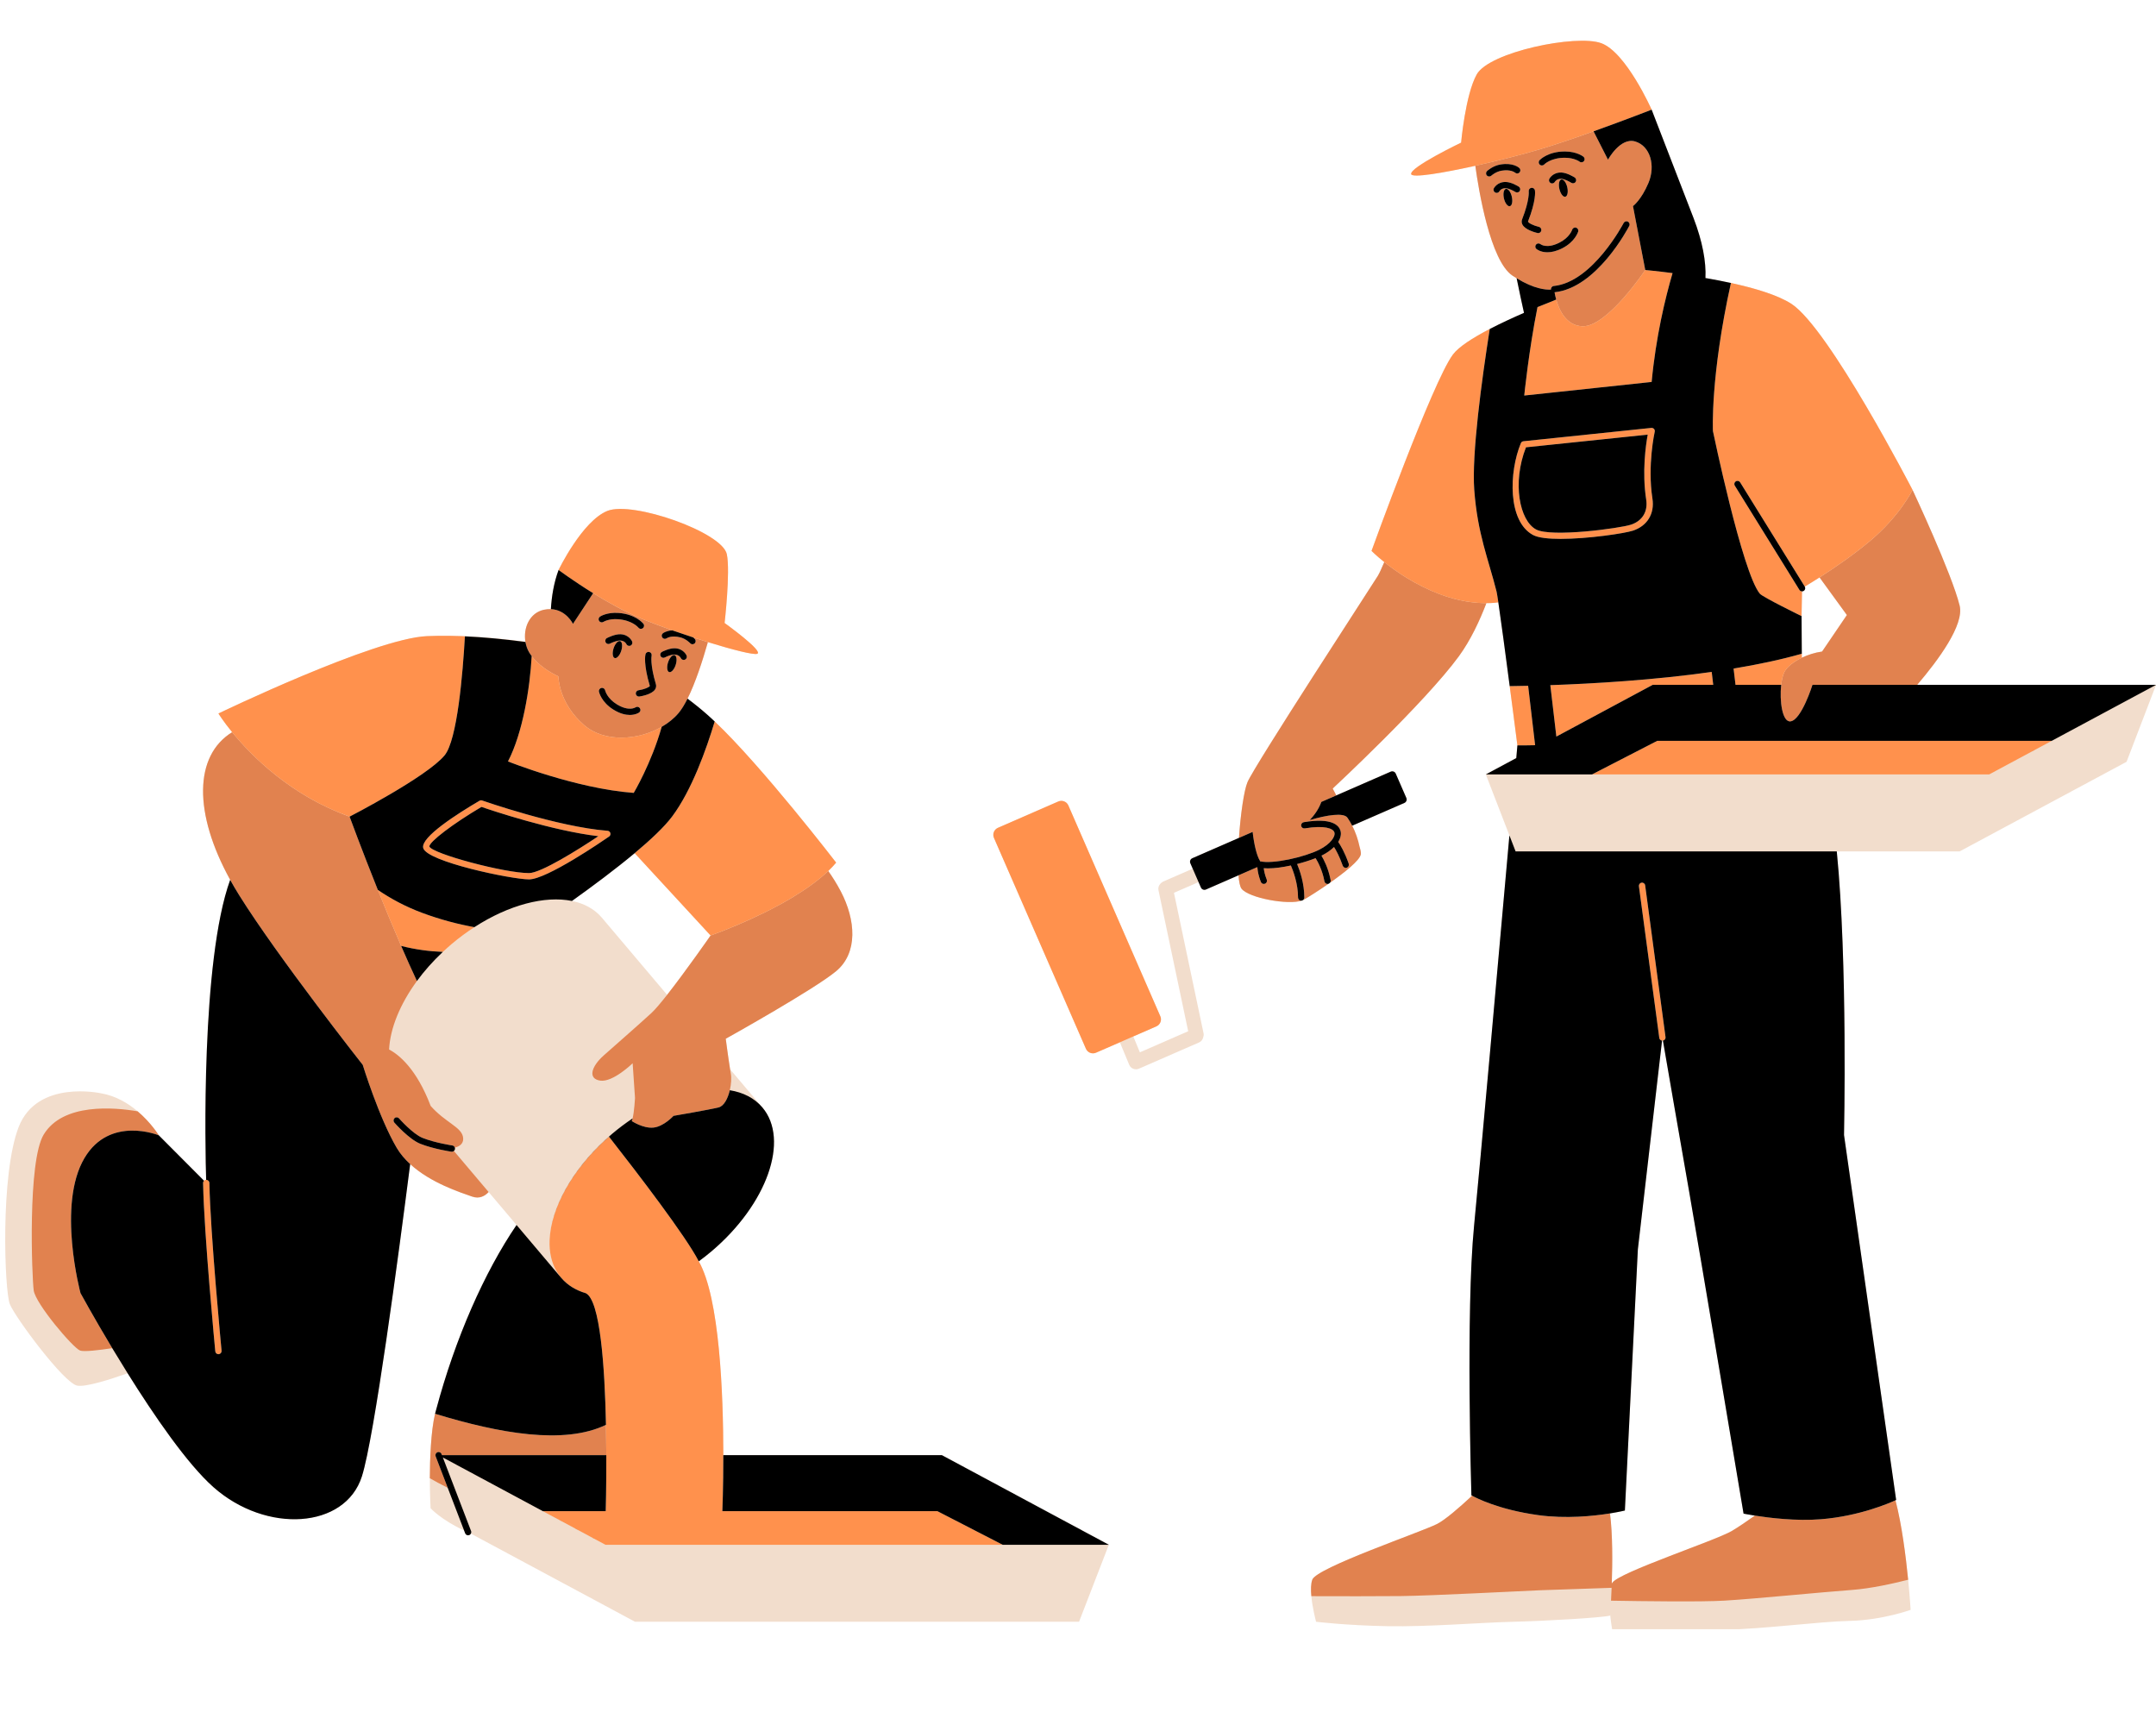 <?xml version="1.0" encoding="UTF-8"?>
<svg xmlns="http://www.w3.org/2000/svg" xmlns:xlink="http://www.w3.org/1999/xlink" width="500" zoomAndPan="magnify" viewBox="0 0 375 300" height="400" preserveAspectRatio="xMidYMid meet" version="1.0">
  <defs>
    <clipPath id="53d2860c46">
      <path d="M 0 7 L 375 7 L 375 283.344 L 0 283.344 Z M 0 7 " clip-rule="nonzero"></path>
    </clipPath>
  </defs>
  <g clip-path="url(#53d2860c46)">
    <path fill="#f2ddcc" d="M 125.809 253.074 C 125.801 242.332 125.164 225.727 121.539 219.359 C 122.285 218.816 123.023 218.238 123.75 217.625 C 133.414 209.445 137.379 198.242 132.605 192.602 L 126.988 185.961 C 126.66 183.941 126.23 180.652 126.23 180.652 C 126.23 180.652 141.613 172.086 145.434 168.898 C 149.258 165.711 148.848 159.992 146.234 155.008 C 145.52 153.652 144.773 152.477 144.062 151.477 C 144.559 151 145.02 150.516 145.434 150.02 C 145.434 150.02 132.617 133.34 124.309 125.473 C 124.305 125.469 124.305 125.469 124.301 125.465 C 124.09 125.266 123.879 125.07 123.676 124.879 C 123.449 124.672 123.227 124.469 123.012 124.281 C 123.004 124.273 123 124.27 122.992 124.266 C 122.723 124.027 122.457 123.797 122.188 123.57 C 122.121 123.516 122.055 123.461 121.988 123.402 C 121.773 123.223 121.559 123.047 121.344 122.871 C 121.289 122.828 121.238 122.789 121.184 122.746 C 120.945 122.555 120.703 122.363 120.465 122.176 C 120.449 122.164 120.43 122.148 120.414 122.137 C 120.137 121.922 119.859 121.711 119.582 121.504 C 120.941 118.789 122.184 114.984 123.125 111.672 C 127.402 112.996 131.023 113.914 131.688 113.711 C 132.953 113.32 126.031 108.348 126.031 108.348 C 126.031 108.348 127.051 99.496 126.422 96.395 C 125.641 92.551 110.043 87.094 105.656 88.848 C 101.27 90.602 97.156 99.125 97.156 99.125 C 96.32 101.375 95.945 103.75 95.816 105.938 C 95.438 105.922 95.027 105.953 94.59 106.047 C 92.105 106.586 90.98 109.227 91.387 111.625 C 85.199 110.809 79.422 110.41 74.262 110.629 C 65.098 111.02 37.992 124.086 37.992 124.086 C 37.992 124.086 38.789 125.391 40.375 127.336 C 33.738 131.43 33.648 141.438 40.035 153.02 C 34.914 167.152 35.715 200.523 35.855 205.184 C 35.711 205.191 35.582 205.25 35.488 205.344 L 27.621 197.449 C 27.621 197.449 26.309 195.277 23.941 193.273 C 22.301 191.887 20.16 190.582 17.578 190.141 C 17.578 190.141 6.484 187.676 3.25 195.996 C 0.016 204.312 0.785 224.496 1.711 226.805 C 2.633 229.117 11.105 240.516 13.418 240.977 C 14.891 241.273 19.234 239.879 22.199 238.828 C 26.82 246.219 32.566 254.59 37.125 258.633 C 46.289 266.754 60.031 265.922 62.949 256.758 C 65.102 249.992 69.297 218.488 71.344 202.453 C 74.902 205.727 80.031 207.363 82.109 208.098 C 83.402 208.555 84.355 207.992 84.992 207.309 L 89.844 213.043 C 84.25 221.258 79.184 232.734 75.871 245.137 C 75.805 245.371 75.738 245.609 75.676 245.848 C 75.676 245.855 75.672 245.863 75.672 245.871 C 74.949 248.887 74.77 253.848 74.766 257.082 C 74.758 260.02 74.895 262.305 74.895 262.305 C 74.895 262.305 76.73 264.324 80.723 266.168 L 80.91 266.656 C 80.992 266.875 81.199 267.008 81.422 267.008 C 81.488 267.008 81.555 266.996 81.617 266.973 C 81.746 266.926 81.84 266.828 81.898 266.719 L 110.453 282.043 L 187.684 282.043 L 192.863 268.656 L 163.836 253.074 Z M 104.684 159.598 C 103.395 158.078 101.602 157.121 99.484 156.688 C 103.117 154.098 107.066 151.152 110.391 148.375 L 123.594 162.695 C 123.594 162.695 119.277 168.898 116.035 173.016 Z M 340.848 148.07 L 369.879 132.488 L 375.012 119.102 L 333.465 119.102 C 337.203 114.723 341.656 108.645 340.848 105.328 C 339.488 99.754 332.656 85.203 332.656 85.203 C 332.656 85.203 318.105 57.055 311.578 52.836 C 309.207 51.305 305.203 50.113 301.07 49.211 C 301.066 49.211 301.062 49.211 301.059 49.211 C 299.707 48.914 298.34 48.652 297.012 48.422 C 297.008 48.418 297.008 48.418 297.008 48.418 C 296.883 48.398 296.758 48.375 296.633 48.355 C 296.77 45.559 296.125 41.984 294.559 37.91 C 292.219 31.828 287.277 19.074 287.277 19.074 C 287.277 19.074 282.852 9.102 278.516 7.512 C 274.18 5.922 259.02 9.035 256.848 12.949 C 254.879 16.488 254.137 24.805 254.137 24.805 C 254.137 24.805 245.133 29.125 245.449 30.289 C 245.637 30.977 250.852 30.109 256.605 28.832 C 257.191 33.059 259.199 45.355 263.074 47.938 C 263.32 48.102 263.559 48.25 263.793 48.391 C 264.289 50.832 264.742 52.926 265.07 54.41 C 265.051 54.422 265.023 54.43 265.004 54.441 C 264.582 54.625 264.16 54.812 263.738 55 C 263.625 55.051 263.512 55.102 263.398 55.152 C 262.949 55.355 262.504 55.559 262.059 55.766 C 262.039 55.777 262.02 55.785 262 55.797 C 261.578 55.992 261.168 56.191 260.758 56.391 C 260.648 56.445 260.539 56.5 260.43 56.555 C 260 56.766 259.578 56.977 259.168 57.188 C 259.152 57.195 259.133 57.207 259.117 57.215 C 256.145 58.758 253.703 60.32 252.699 61.676 C 249.164 66.438 238.555 95.809 238.555 95.809 C 238.555 95.809 239.352 96.617 240.773 97.754 C 240.309 98.852 239.906 99.734 239.645 100.16 C 238.555 101.93 218.203 133.121 216.977 136.035 C 216.367 137.488 215.77 141.676 215.496 145.719 L 207.379 149.258 C 207.047 149.402 206.891 149.793 207.039 150.129 L 207.453 151.078 L 202.289 153.328 C 202.207 153.363 202.148 153.426 202.078 153.477 C 202.035 153.504 202 153.531 201.961 153.562 C 201.91 153.605 201.867 153.648 201.824 153.699 C 201.555 153.992 201.406 154.391 201.496 154.812 L 206.664 179.348 L 198.262 183.016 L 197.117 180.25 L 201.133 178.5 C 201.809 178.203 202.117 177.418 201.82 176.742 L 185.824 140.078 C 185.531 139.402 184.742 139.094 184.066 139.391 L 173.57 143.969 C 172.895 144.266 172.586 145.051 172.883 145.727 L 188.879 182.391 C 189.172 183.066 189.961 183.375 190.637 183.078 L 194.785 181.27 L 196.398 185.16 C 196.664 185.832 197.43 186.148 198.09 185.863 C 198.117 185.852 198.137 185.824 198.164 185.812 C 198.191 185.801 198.219 185.805 198.246 185.793 L 208.57 181.289 C 208.957 181.121 209.195 180.777 209.281 180.398 C 209.355 180.188 209.391 179.965 209.344 179.73 L 204.191 155.273 L 208.469 153.406 L 208.883 154.355 C 209.031 154.691 209.418 154.844 209.754 154.699 L 215.414 152.227 C 215.504 153.367 215.676 154.211 215.945 154.559 C 217.238 156.195 224.113 157.441 226.441 156.617 C 226.496 156.605 226.543 156.586 226.594 156.559 C 226.656 156.531 226.715 156.504 226.77 156.473 C 227.617 155.988 229.332 154.91 231.105 153.68 C 231.188 153.645 231.262 153.598 231.316 153.531 C 233.902 151.715 236.535 149.609 236.695 148.57 C 236.734 148.305 236.652 147.859 236.484 147.301 C 236.223 146.035 235.781 144.746 235.195 143.598 L 244.27 139.641 C 244.605 139.492 244.758 139.105 244.609 138.77 L 242.766 134.539 C 242.621 134.207 242.23 134.055 241.895 134.199 L 232.426 138.332 C 232.043 137.594 231.801 137.137 231.801 137.137 C 231.801 137.137 247.789 122.273 253.742 114.141 C 255.797 111.332 257.391 107.883 258.535 104.895 C 259.633 104.895 260.355 104.797 260.609 104.754 C 261.043 107.676 261.824 113.504 262.586 119.328 C 262.82 121.098 263.051 122.863 263.27 124.551 C 263.289 124.695 263.305 124.844 263.324 124.988 C 263.348 125.172 263.371 125.352 263.395 125.531 C 263.441 125.871 263.484 126.211 263.527 126.543 C 263.531 126.578 263.535 126.613 263.539 126.648 C 263.582 126.961 263.621 127.27 263.66 127.57 C 263.754 128.285 263.844 128.977 263.926 129.625 C 263.926 129.625 263.855 130.418 263.73 131.84 L 258.434 134.684 L 262.535 145.285 C 260.652 166.473 257.406 202.828 256.387 213.199 C 254.926 228.117 255.926 260.051 255.926 260.051 C 255.926 260.051 255.977 260.078 256.047 260.121 C 253.887 262.137 251.355 264.344 249.91 265.062 C 247.043 266.5 229.039 272.629 228.258 274.715 C 227.992 275.422 227.984 276.492 228.086 277.594 C 228.285 279.75 228.91 282.047 228.91 282.047 C 228.91 282.047 234.148 282.684 241.32 282.816 C 248.496 282.945 257.289 282.191 263.219 282.047 C 268.957 281.906 278.547 281.344 280.043 280.977 C 280.043 280.977 280.047 280.918 280.059 280.812 C 280.211 282.305 280.426 283.488 280.426 283.488 C 280.426 283.488 291.406 283.633 299.32 283.465 C 307.055 283.297 316.176 282.02 321.785 281.891 C 327.395 281.762 332.324 279.973 332.324 279.973 C 332.324 279.973 332.191 277.797 331.891 274.738 C 331.488 270.691 330.785 265.098 329.684 260.926 C 329.762 260.887 329.805 260.867 329.805 260.867 L 320.738 197.406 C 320.738 197.406 321.395 167.332 319.477 148.07 L 340.801 148.07 M 301.234 266.25 C 298.363 267.945 281.598 273.445 280.426 275.27 C 280.395 275.32 280.367 275.375 280.34 275.43 C 280.469 271.719 280.5 266.871 280.031 263.203 C 281.641 262.941 282.621 262.699 282.621 262.699 L 284.879 217.293 L 289.086 180.977 C 289.105 180.98 289.125 180.988 289.148 180.988 C 289.172 180.988 289.195 180.988 289.219 180.984 C 289.227 180.98 289.23 180.977 289.238 180.977 C 289.773 184.078 292.512 199.98 293.828 207.41 C 295.289 215.66 303.262 263.238 303.262 263.238 C 303.262 263.238 304.008 263.391 305.23 263.586 C 303.773 264.617 302.289 265.625 301.234 266.25 Z M 316.922 113.309 C 315.66 113.492 314.445 113.879 313.398 114.383 L 313.352 107.148 L 313.43 102.844 C 313.434 102.844 313.438 102.844 313.441 102.844 C 313.539 102.844 313.641 102.816 313.73 102.762 C 313.984 102.605 314.062 102.273 313.91 102.016 C 314.426 101.707 315.336 101.152 316.48 100.422 L 321.234 106.957 Z M 316.922 113.309 " fill-opacity="1" fill-rule="nonzero"></path>
  </g>
  <path fill="#e1824f" d="M 75.773 253.27 L 77.875 258.75 C 76.617 258.125 75.547 257.539 74.762 257.082 C 74.77 253.848 74.945 248.887 75.672 245.871 C 86.805 249.27 98.09 251.32 105.398 247.797 C 105.434 249.633 105.453 251.414 105.461 253.074 L 76.875 253.074 L 76.801 252.879 C 76.691 252.594 76.371 252.453 76.09 252.562 C 75.809 252.672 75.668 252.988 75.773 253.27 Z M 23.938 193.273 C 19.875 192.578 10.957 191.785 7.605 197.309 C 4.773 201.977 5.555 222.105 5.863 224.418 C 6.172 226.727 12.691 234.41 13.926 234.875 C 14.602 235.129 17.262 234.805 19.523 234.465 C 16.246 229.008 14.004 224.891 14.004 224.891 C 14.004 224.891 9.859 209.512 14.699 201.379 C 19.125 193.949 27.621 197.453 27.621 197.453 C 27.621 197.453 26.309 195.277 23.938 193.273 Z M 340.848 105.328 C 339.488 99.754 332.656 85.203 332.656 85.203 C 332.656 85.203 330.48 89.688 325.312 94.039 C 322.355 96.531 318.898 98.871 316.48 100.422 L 321.234 106.961 L 316.922 113.309 C 315.66 113.492 314.445 113.879 313.398 114.383 C 311.918 115.098 310.777 116.023 310.355 116.887 C 310.094 117.422 309.91 118.211 309.812 119.102 C 309.496 121.895 310 125.66 311.445 125.453 C 313.348 125.18 315.25 119.102 315.25 119.102 L 333.465 119.102 C 337.203 114.723 341.656 108.645 340.848 105.328 Z M 225.816 156.305 C 225.789 156.238 225.773 156.168 225.773 156.094 C 225.773 153.648 224.906 151.395 224.527 150.52 C 223.148 150.82 221.742 151.023 220.535 151.023 C 220.281 151.023 220.043 151.012 219.809 150.992 C 219.859 151.422 219.988 152.141 220.328 152.973 C 220.441 153.254 220.309 153.574 220.027 153.688 C 219.961 153.715 219.891 153.727 219.82 153.727 C 219.605 153.727 219.398 153.598 219.312 153.387 C 219.188 153.082 219.094 152.793 219.012 152.52 C 218.785 151.746 218.711 151.121 218.691 150.801 L 215.414 152.23 C 215.504 153.367 215.676 154.211 215.945 154.559 C 217.238 156.195 224.113 157.441 226.438 156.617 C 226.398 156.629 226.363 156.641 226.32 156.641 C 226.094 156.641 225.898 156.504 225.816 156.305 Z M 231.008 153.719 C 230.973 153.727 230.938 153.727 230.906 153.727 C 230.734 153.727 230.586 153.645 230.484 153.516 C 230.43 153.449 230.383 153.371 230.367 153.281 C 230.004 151.328 229.219 149.875 228.828 149.246 C 227.93 149.598 226.809 149.957 225.613 150.266 C 226.059 151.32 226.871 153.586 226.871 156.094 C 226.871 156.238 226.812 156.367 226.719 156.465 C 226.684 156.504 226.637 156.531 226.59 156.559 C 226.652 156.531 226.715 156.504 226.77 156.473 C 227.617 155.988 229.332 154.91 231.105 153.68 C 231.07 153.691 231.043 153.711 231.008 153.719 Z M 219.152 149.707 C 219.148 149.734 219.148 149.758 219.145 149.785 C 221.395 150.328 226.934 149.047 229.469 147.773 C 231.41 146.797 232.328 145.473 232.094 144.754 C 231.871 144.078 230.391 143.492 226.953 144.066 C 226.652 144.117 226.371 143.914 226.32 143.617 C 226.27 143.32 226.473 143.035 226.77 142.984 C 231.637 142.168 232.848 143.531 233.137 144.414 C 233.34 145.031 233.188 145.73 232.758 146.418 C 233.137 146.957 233.867 148.148 234.59 150.207 C 234.594 150.219 234.594 150.23 234.598 150.242 C 234.672 150.516 234.531 150.809 234.258 150.906 C 234.195 150.926 234.133 150.938 234.074 150.938 C 233.98 150.938 233.895 150.91 233.812 150.863 C 233.699 150.801 233.605 150.703 233.559 150.57 C 232.973 148.918 232.391 147.867 232.031 147.305 C 231.492 147.836 230.793 148.336 229.961 148.754 C 229.926 148.77 229.883 148.789 229.848 148.809 C 230.285 149.539 231 150.945 231.387 152.797 C 231.406 152.891 231.426 152.984 231.445 153.078 C 231.477 153.25 231.422 153.41 231.316 153.531 C 233.902 151.715 236.535 149.609 236.695 148.57 C 236.734 148.305 236.652 147.859 236.484 147.301 C 236.223 146.035 235.781 144.746 235.195 143.598 C 234.941 143.102 234.66 142.633 234.359 142.203 C 233.707 141.285 230.801 141.746 227.809 142.617 C 228.574 141.805 229.375 140.723 229.824 139.465 L 232.426 138.332 C 232.047 137.594 231.801 137.137 231.801 137.137 C 231.801 137.137 247.793 122.273 253.742 114.141 C 255.797 111.332 257.391 107.883 258.535 104.895 C 256.684 104.898 253.793 104.625 250.375 103.32 C 246.168 101.719 242.816 99.395 240.773 97.754 C 240.309 98.852 239.906 99.734 239.645 100.16 C 238.555 101.93 218.203 133.121 216.977 136.035 C 216.367 137.488 215.77 141.676 215.496 145.719 L 217.875 144.68 C 218.121 146.855 218.598 148.848 219.152 149.707 Z M 316.723 264.215 C 312.43 264.559 307.785 263.988 305.23 263.586 C 303.773 264.617 302.289 265.625 301.234 266.25 C 298.363 267.945 281.598 273.445 280.426 275.27 C 280.395 275.32 280.367 275.375 280.34 275.43 C 280.469 271.719 280.5 266.871 280.031 263.203 C 277.188 263.66 272.379 264.176 267.52 263.5 C 260.645 262.543 256.734 260.504 256.047 260.121 C 253.887 262.137 251.355 264.344 249.91 265.062 C 247.043 266.5 229.039 272.629 228.258 274.715 C 227.992 275.422 227.984 276.492 228.086 277.594 C 232.582 277.609 239.879 277.621 243.613 277.578 C 249.242 277.512 263.574 276.742 267.762 276.57 C 270.398 276.465 276.301 276.27 280.312 276.141 C 280.281 276.969 280.246 277.723 280.211 278.379 C 285.559 278.473 295.977 278.613 299.938 278.371 C 305.371 278.047 316.73 276.906 322.098 276.512 C 325.422 276.27 329.367 275.379 331.891 274.738 C 331.488 270.691 330.785 265.098 329.684 260.926 C 328.832 261.316 323.508 263.68 316.723 264.215 Z M 84.988 207.309 L 78.949 200.168 C 78.852 200.25 78.727 200.301 78.594 200.301 C 78.57 200.301 78.543 200.297 78.516 200.293 C 78.391 200.277 75.418 199.832 73.113 198.922 C 71.156 198.152 68.688 195.344 68.582 195.227 C 68.391 195.004 68.41 194.672 68.621 194.469 C 68.629 194.465 68.629 194.457 68.637 194.449 C 68.863 194.254 69.211 194.277 69.41 194.504 C 69.434 194.531 71.805 197.227 73.516 197.902 C 75.703 198.766 78.645 199.203 78.676 199.211 C 78.891 199.242 79.055 199.395 79.113 199.59 C 80.148 199.32 80.738 198.695 80.523 197.68 C 80.164 195.965 77.43 195.191 74.906 192.336 C 72.461 185.887 69.391 183.43 67.676 182.516 C 67.863 178.859 69.562 174.645 72.52 170.609 C 71.605 168.672 70.68 166.605 69.77 164.504 C 68.348 161.223 66.961 157.859 65.723 154.766 C 62.883 147.688 60.805 142.023 60.805 142.023 C 60.227 141.816 59.664 141.598 59.105 141.367 C 58.941 141.301 58.781 141.234 58.621 141.168 C 58.207 140.992 57.801 140.812 57.398 140.625 C 57.25 140.559 57.102 140.492 56.953 140.422 C 56.43 140.176 55.918 139.926 55.418 139.664 C 55.348 139.629 55.285 139.594 55.219 139.559 C 54.781 139.324 54.352 139.09 53.93 138.852 C 53.781 138.766 53.633 138.68 53.488 138.594 C 53.129 138.383 52.777 138.172 52.43 137.957 C 52.309 137.879 52.184 137.805 52.062 137.73 C 51.617 137.445 51.18 137.16 50.75 136.867 C 50.664 136.805 50.578 136.746 50.488 136.684 C 50.145 136.445 49.805 136.203 49.477 135.965 C 49.348 135.871 49.223 135.777 49.098 135.684 C 48.781 135.449 48.473 135.211 48.168 134.973 C 48.082 134.906 47.996 134.84 47.91 134.77 C 47.531 134.469 47.16 134.164 46.805 133.863 C 46.723 133.797 46.648 133.73 46.57 133.664 C 46.285 133.418 46.004 133.172 45.73 132.93 C 45.641 132.848 45.547 132.766 45.457 132.684 C 45.16 132.414 44.871 132.145 44.59 131.879 C 44.559 131.848 44.527 131.816 44.492 131.789 C 44.172 131.48 43.863 131.176 43.566 130.875 C 43.52 130.828 43.477 130.781 43.43 130.734 C 43.176 130.477 42.93 130.223 42.695 129.973 C 42.648 129.926 42.602 129.875 42.555 129.828 C 42.004 129.238 41.5 128.672 41.047 128.141 C 41.043 128.133 41.035 128.129 41.031 128.121 C 40.801 127.852 40.582 127.59 40.375 127.336 C 33.738 131.43 33.648 141.438 40.039 153.02 C 40.523 153.898 41.039 154.785 41.602 155.684 C 48.34 166.461 63.094 185.199 63.094 185.199 C 63.094 185.199 65.926 194.398 68.996 199.617 C 69.621 200.68 70.434 201.617 71.344 202.453 C 74.902 205.727 80.031 207.363 82.109 208.098 C 83.402 208.555 84.355 207.992 84.988 207.309 Z M 256.605 28.832 C 260.617 27.941 264.891 26.852 267.91 25.945 C 270.641 25.129 274.012 23.973 277.172 22.84 L 279.684 27.777 C 279.684 27.777 281.82 23.82 284.43 24.613 C 287.039 25.402 287.988 28.805 286.723 31.809 C 285.457 34.816 284.035 35.844 284.035 35.844 L 286.164 46.961 C 286.164 46.961 279.512 56.938 275.207 56.742 C 272.426 56.617 271.199 53.965 270.676 52.098 C 270.535 51.598 270.445 51.152 270.391 50.828 C 277.723 50.078 283.152 39.73 283.379 39.289 C 283.52 39.02 283.414 38.688 283.145 38.551 C 282.875 38.41 282.547 38.516 282.406 38.785 C 282.352 38.887 277.012 49.066 270.258 49.738 C 269.957 49.77 269.738 50.039 269.77 50.34 C 269.77 50.348 269.773 50.355 269.773 50.363 C 268.871 50.418 266.836 50.254 263.793 48.391 C 263.559 48.25 263.32 48.102 263.074 47.938 C 259.199 45.355 257.191 33.059 256.605 28.832 Z M 274.137 39.594 C 273.844 39.504 273.539 39.668 273.449 39.957 C 273.434 40.012 273.004 41.305 271.215 42.207 C 269.051 43.301 268 42.508 267.941 42.461 C 267.711 42.27 267.371 42.297 267.172 42.523 C 266.977 42.754 267 43.098 267.23 43.297 C 267.273 43.332 267.922 43.875 269.145 43.875 C 269.824 43.875 270.68 43.707 271.711 43.188 C 273.945 42.062 274.48 40.348 274.5 40.273 C 274.586 39.984 274.422 39.684 274.137 39.594 Z M 273.305 31.793 C 273.562 31.953 273.902 31.879 274.062 31.621 C 274.223 31.363 274.148 31.027 273.891 30.863 C 273.758 30.781 272.559 30.039 271.582 30.004 C 270.086 29.953 269.504 31.051 269.48 31.098 C 269.34 31.363 269.441 31.688 269.703 31.832 C 269.785 31.875 269.875 31.898 269.965 31.898 C 270.156 31.898 270.344 31.797 270.445 31.617 C 270.477 31.562 270.789 31.07 271.543 31.102 C 272.121 31.121 273.012 31.605 273.305 31.793 Z M 272.598 32.555 C 272.406 31.727 271.941 31.125 271.566 31.211 C 271.188 31.297 271.039 32.043 271.23 32.871 C 271.422 33.703 271.887 34.305 272.262 34.215 C 272.641 34.129 272.789 33.387 272.598 32.555 Z M 267.812 28.633 C 267.918 28.73 268.051 28.777 268.188 28.777 C 268.332 28.777 268.48 28.719 268.586 28.605 C 268.598 28.594 269.73 27.418 272.227 27.438 C 273.859 27.453 274.723 28.102 274.727 28.105 C 274.961 28.297 275.309 28.258 275.496 28.02 C 275.688 27.785 275.648 27.438 275.41 27.25 C 275.367 27.215 274.273 26.359 272.238 26.344 C 272.215 26.344 272.191 26.344 272.168 26.344 C 269.234 26.344 267.844 27.793 267.785 27.855 C 267.578 28.078 267.59 28.426 267.812 28.633 Z M 264.801 39.062 C 265.281 39.98 267.066 40.441 267.422 40.527 C 267.465 40.535 267.504 40.539 267.547 40.539 C 267.797 40.539 268.02 40.371 268.078 40.117 C 268.148 39.824 267.969 39.527 267.672 39.457 C 266.672 39.219 265.809 38.758 265.77 38.531 C 267.195 34.891 267.008 33.289 266.98 33.121 C 266.934 32.824 266.652 32.621 266.363 32.664 C 266.066 32.707 265.859 32.98 265.895 33.281 C 265.898 33.293 266.07 34.762 264.75 38.133 C 264.625 38.441 264.645 38.766 264.801 39.062 Z M 259.398 30.547 C 259.406 30.539 260.172 29.844 261.203 29.68 C 262.789 29.43 263.488 29.996 263.527 30.031 C 263.75 30.23 264.09 30.211 264.297 29.992 C 264.5 29.77 264.484 29.422 264.262 29.219 C 264.156 29.117 263.152 28.262 261.031 28.598 C 259.652 28.812 258.688 29.711 258.648 29.746 C 258.426 29.957 258.414 30.301 258.621 30.523 C 258.73 30.637 258.875 30.695 259.023 30.695 C 259.156 30.695 259.293 30.648 259.398 30.547 Z M 261.898 32.742 C 262.477 32.762 263.305 33.215 263.574 33.387 C 263.828 33.547 264.168 33.473 264.332 33.219 C 264.492 32.965 264.418 32.625 264.164 32.461 C 264.039 32.383 262.914 31.68 261.938 31.648 C 260.449 31.594 259.859 32.695 259.836 32.742 C 259.691 33.008 259.797 33.34 260.066 33.48 C 260.148 33.523 260.234 33.543 260.32 33.543 C 260.516 33.543 260.707 33.438 260.805 33.25 C 260.809 33.246 261.102 32.707 261.898 32.742 Z M 262.617 35.859 C 262.996 35.77 263.145 35.027 262.953 34.195 C 262.762 33.367 262.297 32.766 261.922 32.852 C 261.543 32.941 261.395 33.684 261.586 34.512 C 261.777 35.344 262.242 35.945 262.617 35.859 Z M 144.062 151.477 C 142.371 153.094 140.25 154.602 138.016 155.957 C 138.012 155.961 138.012 155.961 138.008 155.965 C 137.734 156.129 137.457 156.293 137.184 156.453 C 137.172 156.457 137.164 156.465 137.156 156.469 C 136.879 156.629 136.605 156.785 136.332 156.941 C 136.32 156.945 136.312 156.953 136.301 156.957 C 136.027 157.113 135.75 157.266 135.473 157.414 C 135.465 157.418 135.461 157.422 135.457 157.422 C 132.055 159.266 128.68 160.719 126.402 161.629 C 126.395 161.633 126.387 161.637 126.375 161.641 C 126.199 161.711 126.027 161.781 125.863 161.844 C 125.848 161.852 125.836 161.855 125.824 161.859 C 125.664 161.922 125.516 161.98 125.371 162.035 C 125.352 162.043 125.336 162.051 125.316 162.059 C 125.176 162.109 125.043 162.16 124.918 162.211 C 124.906 162.215 124.895 162.219 124.883 162.223 C 124.758 162.27 124.637 162.316 124.527 162.355 C 124.52 162.359 124.512 162.363 124.5 162.367 C 124.391 162.406 124.289 162.445 124.199 162.477 C 124.195 162.48 124.191 162.48 124.188 162.48 C 123.809 162.621 123.594 162.695 123.594 162.695 C 123.594 162.695 119.277 168.895 116.035 173.016 C 114.93 174.418 113.949 175.582 113.309 176.172 C 110.652 178.617 106.867 181.883 104.984 183.574 C 102.852 185.484 102.195 187.609 104.402 187.934 C 106.609 188.262 110.039 184.914 110.039 184.914 L 110.449 190.957 C 110.449 190.957 110.324 193.34 110.027 194.512 C 109.98 194.695 109.93 194.852 109.875 194.961 C 109.875 194.961 111.836 196.27 113.633 196.105 C 115.434 195.941 117.148 194.062 117.148 194.062 C 117.148 194.062 123.355 193 124.992 192.594 C 125.934 192.355 126.605 191.027 126.941 189.605 C 127.184 188.562 127.254 187.469 127.113 186.711 C 127.074 186.492 127.031 186.238 126.988 185.961 C 126.66 183.941 126.23 180.652 126.23 180.652 C 126.23 180.652 141.613 172.086 145.434 168.898 C 149.258 165.711 148.848 159.992 146.234 155.008 C 145.52 153.652 144.773 152.477 144.062 151.477 Z M 91.387 111.625 C 90.98 109.227 92.105 106.586 94.59 106.047 C 95.027 105.953 95.438 105.922 95.816 105.938 C 98.469 106.043 99.66 108.5 99.66 108.5 L 103.168 103.164 C 105.668 104.711 108.648 106.383 111.504 107.566 C 113.098 108.227 114.973 108.934 116.934 109.625 C 115.93 109.691 115.383 110.066 115.305 110.129 C 115.066 110.312 115.027 110.648 115.207 110.887 C 115.383 111.125 115.727 111.176 115.969 111 C 116 110.977 116.742 110.461 118.316 110.848 C 119.332 111.094 120.035 111.855 120.043 111.859 C 120.148 111.98 120.301 112.043 120.449 112.043 C 120.582 112.043 120.711 111.996 120.816 111.902 C 121.043 111.699 121.059 111.352 120.855 111.129 C 120.844 111.113 120.746 111.008 120.586 110.867 C 121.445 111.148 122.297 111.418 123.125 111.676 C 122.184 114.984 120.941 118.789 119.582 121.504 C 119.582 121.508 119.582 121.508 119.582 121.508 C 119.078 122.52 118.559 123.383 118.027 124.008 C 117.242 124.941 116.234 125.75 115.09 126.41 C 111 128.762 105.184 129.156 101.648 126.141 C 97.117 122.277 97.117 117.617 97.117 117.617 C 97.117 117.617 94.188 116.371 92.477 114.098 C 92.328 113.902 92.184 113.699 92.059 113.488 C 91.719 112.922 91.5 112.293 91.391 111.645 C 91.391 111.637 91.387 111.633 91.387 111.625 Z M 111.293 123.156 C 111.121 122.91 110.781 122.852 110.535 123.02 C 110.488 123.047 109.371 123.77 107.289 122.492 C 105.582 121.445 105.266 120.117 105.254 120.066 C 105.191 119.77 104.902 119.578 104.602 119.645 C 104.309 119.703 104.117 119.996 104.18 120.293 C 104.195 120.367 104.582 122.117 106.715 123.426 C 107.863 124.133 108.82 124.34 109.547 124.34 C 110.559 124.34 111.133 123.941 111.172 123.91 C 111.414 123.734 111.465 123.402 111.293 123.156 Z M 108.941 112 C 109.031 112.207 109.234 112.328 109.445 112.328 C 109.516 112.328 109.59 112.316 109.656 112.285 C 109.938 112.168 110.066 111.848 109.949 111.566 C 109.93 111.52 109.426 110.375 107.945 110.301 C 106.965 110.258 105.711 110.895 105.57 110.965 C 105.301 111.105 105.199 111.438 105.34 111.703 C 105.477 111.973 105.809 112.078 106.078 111.938 C 106.387 111.777 107.309 111.371 107.891 111.398 C 108.652 111.434 108.914 111.938 108.941 112 Z M 107.859 111.504 C 107.492 111.387 106.98 111.949 106.719 112.758 C 106.461 113.57 106.547 114.324 106.914 114.441 C 107.285 114.559 107.793 114 108.055 113.188 C 108.316 112.379 108.227 111.625 107.859 111.504 Z M 117.332 113.945 C 116.965 113.828 116.453 114.391 116.195 115.199 C 115.934 116.012 116.02 116.766 116.391 116.883 C 116.758 117 117.27 116.441 117.527 115.629 C 117.789 114.82 117.703 114.066 117.332 113.945 Z M 114.902 114.109 C 115.043 114.379 115.375 114.48 115.641 114.34 C 115.926 114.191 116.781 113.801 117.363 113.84 C 118.125 113.875 118.387 114.379 118.414 114.441 C 118.504 114.648 118.707 114.77 118.918 114.77 C 118.988 114.77 119.062 114.758 119.133 114.727 C 119.41 114.609 119.539 114.289 119.422 114.008 C 119.402 113.961 118.902 112.816 117.418 112.742 C 116.441 112.703 115.262 113.301 115.133 113.371 C 114.863 113.512 114.762 113.844 114.902 114.109 Z M 113.027 119.289 C 112.965 119.508 112.07 119.895 111.051 120.051 C 110.75 120.094 110.547 120.375 110.59 120.672 C 110.633 120.945 110.863 121.141 111.133 121.141 C 111.16 121.141 111.188 121.137 111.215 121.133 C 111.57 121.078 113.391 120.766 113.945 119.895 C 114.125 119.609 114.172 119.289 114.078 118.973 C 113.051 115.527 113.332 114.074 113.336 114.039 C 113.406 113.75 113.223 113.457 112.934 113.387 C 112.637 113.316 112.34 113.496 112.27 113.789 C 112.23 113.957 111.906 115.535 113.027 119.289 Z M 104.207 107.992 C 104.375 108.242 104.715 108.312 104.965 108.148 C 104.977 108.145 105.887 107.566 107.516 107.691 C 109.969 107.879 111 109.102 111.047 109.16 C 111.156 109.293 111.316 109.367 111.477 109.367 C 111.594 109.367 111.715 109.328 111.816 109.246 C 112.055 109.059 112.094 108.715 111.906 108.477 C 111.852 108.41 110.57 106.824 107.598 106.598 C 105.566 106.445 104.406 107.203 104.359 107.238 C 104.109 107.402 104.043 107.742 104.207 107.992 Z M 104.207 107.992 " fill-opacity="1" fill-rule="nonzero"></path>
  <path fill="#ff914d" d="M 116.891 142.023 C 120.332 137.43 122.875 130.25 124.309 125.473 C 132.617 133.34 145.434 150.02 145.434 150.02 C 145.02 150.516 144.559 151 144.062 151.477 C 142.371 153.094 140.25 154.605 138.016 155.957 C 138.012 155.961 138.012 155.961 138.008 155.965 C 137.734 156.129 137.457 156.293 137.184 156.453 C 137.172 156.461 137.164 156.465 137.156 156.469 C 136.879 156.629 136.605 156.785 136.332 156.941 C 136.32 156.945 136.312 156.953 136.301 156.957 C 136.027 157.113 135.75 157.266 135.473 157.414 C 135.465 157.418 135.461 157.422 135.457 157.426 C 132.055 159.266 128.68 160.719 126.402 161.629 C 126.395 161.633 126.387 161.637 126.375 161.641 C 126.199 161.711 126.027 161.781 125.863 161.844 C 125.848 161.852 125.836 161.855 125.824 161.859 C 125.664 161.922 125.516 161.98 125.371 162.035 C 125.352 162.043 125.332 162.051 125.316 162.059 C 125.176 162.113 125.043 162.164 124.918 162.211 C 124.906 162.215 124.895 162.219 124.883 162.223 C 124.758 162.27 124.637 162.316 124.527 162.355 C 124.52 162.359 124.508 162.363 124.5 162.367 C 124.391 162.406 124.289 162.445 124.199 162.477 C 124.195 162.48 124.191 162.48 124.188 162.48 C 123.809 162.621 123.594 162.695 123.594 162.695 L 110.391 148.375 C 113.195 146.031 115.555 143.809 116.891 142.023 Z M 286.164 46.957 C 286.164 46.957 279.512 56.938 275.207 56.742 C 272.426 56.617 271.199 53.965 270.676 52.098 C 269.645 52.504 268.551 52.945 267.422 53.41 C 265.91 60.91 265.117 68.789 265.117 68.789 L 287.277 66.426 C 288.016 58.566 289.637 51.863 290.914 47.496 C 288.086 47.129 286.164 46.957 286.164 46.957 Z M 119.582 121.504 C 119.859 121.711 120.137 121.922 120.414 122.137 C 120.137 121.922 119.859 121.711 119.582 121.504 Z M 111.504 107.566 C 113.098 108.227 114.973 108.934 116.934 109.625 C 118.137 110.047 119.367 110.465 120.586 110.863 C 121.445 111.145 122.297 111.418 123.125 111.672 C 127.402 112.996 131.023 113.914 131.688 113.711 C 132.953 113.32 126.031 108.348 126.031 108.348 C 126.031 108.348 127.051 99.496 126.422 96.395 C 125.641 92.551 110.043 87.094 105.656 88.848 C 101.27 90.602 97.156 99.125 97.156 99.125 C 97.156 99.125 99.699 101.023 103.168 103.164 C 105.668 104.711 108.648 106.383 111.504 107.566 Z M 256.605 28.832 C 260.617 27.941 264.891 26.852 267.91 25.945 C 270.641 25.129 274.012 23.973 277.172 22.84 C 282.527 20.922 287.277 19.074 287.277 19.074 C 287.277 19.074 282.852 9.102 278.516 7.512 C 274.18 5.922 259.02 9.035 256.848 12.949 C 254.879 16.488 254.137 24.805 254.137 24.805 C 254.137 24.805 245.133 29.125 245.449 30.289 C 245.637 30.977 250.852 30.109 256.605 28.832 Z M 297.012 48.418 C 298.34 48.652 299.707 48.914 301.059 49.211 C 299.707 48.914 298.34 48.652 297.012 48.418 Z M 301.863 119.102 L 309.809 119.102 C 309.91 118.211 310.094 117.422 310.355 116.887 C 310.777 116.023 311.918 115.098 313.398 114.383 L 313.395 113.691 C 309.754 114.73 305.715 115.578 301.527 116.273 Z M 265.004 54.441 C 265.031 54.43 265.059 54.414 265.09 54.402 C 265.082 54.406 265.078 54.406 265.074 54.41 C 265.051 54.422 265.027 54.43 265.004 54.441 Z M 297.938 74.977 C 297.938 74.977 303.023 99.516 306.086 103.246 C 306.578 103.844 313.352 107.148 313.352 107.148 L 313.43 102.844 C 313.25 102.84 313.078 102.75 312.973 102.586 L 301.742 84.469 C 301.582 84.211 301.66 83.871 301.918 83.711 C 302.176 83.551 302.512 83.633 302.672 83.891 L 313.906 102.008 C 313.906 102.012 313.906 102.016 313.91 102.016 C 314.426 101.707 315.336 101.152 316.48 100.422 C 318.898 98.871 322.355 96.531 325.312 94.039 C 330.48 89.688 332.656 85.203 332.656 85.203 C 332.656 85.203 318.105 57.055 311.578 52.836 C 309.207 51.305 305.203 50.113 301.066 49.211 C 297.453 65.551 297.938 74.977 297.938 74.977 Z M 296.633 48.355 C 296.562 48.34 296.492 48.332 296.422 48.32 C 296.617 48.352 296.809 48.383 297.008 48.418 C 296.883 48.398 296.758 48.375 296.633 48.355 Z M 287.812 75.086 C 287.801 75.141 286.512 80.914 287.414 86.719 C 287.816 89.312 286.531 91.445 284.059 92.277 C 282.621 92.762 276.223 93.719 271.445 93.719 C 269.34 93.719 267.551 93.535 266.637 93.039 C 262.23 90.652 262.438 82.129 264.527 77.07 C 264.605 76.887 264.777 76.758 264.977 76.734 L 287.223 74.418 C 287.398 74.398 287.57 74.465 287.688 74.598 C 287.805 74.73 287.852 74.91 287.812 75.086 Z M 286.594 75.586 L 265.418 77.793 C 262.98 84.012 264.32 90.535 267.16 92.074 C 269.789 93.5 281.82 91.875 283.711 91.238 C 285.672 90.578 286.648 88.949 286.328 86.887 C 285.578 82.051 286.266 77.367 286.594 75.586 Z M 77.32 131.379 C 79.535 128.723 80.492 117.168 80.863 110.668 C 84.195 110.816 87.727 111.16 91.391 111.645 C 91.391 111.637 91.391 111.633 91.387 111.625 C 85.199 110.809 79.422 110.41 74.262 110.633 C 65.098 111.02 37.992 124.086 37.992 124.086 C 37.992 124.086 38.789 125.391 40.375 127.336 C 40.582 127.59 40.797 127.852 41.031 128.121 C 41.035 128.129 41.039 128.137 41.047 128.141 C 41.5 128.672 42.004 129.238 42.555 129.828 C 42.602 129.875 42.648 129.926 42.695 129.973 C 42.93 130.223 43.176 130.477 43.426 130.734 C 43.473 130.781 43.52 130.828 43.566 130.879 C 43.863 131.176 44.172 131.48 44.492 131.789 C 44.523 131.82 44.559 131.848 44.59 131.879 C 44.871 132.145 45.16 132.414 45.457 132.684 C 45.547 132.766 45.641 132.848 45.73 132.93 C 46.004 133.176 46.285 133.418 46.57 133.664 C 46.648 133.73 46.723 133.797 46.801 133.863 C 47.16 134.168 47.531 134.469 47.91 134.77 C 47.996 134.84 48.082 134.906 48.168 134.973 C 48.473 135.211 48.781 135.449 49.098 135.684 C 49.223 135.777 49.348 135.871 49.477 135.965 C 49.805 136.207 50.145 136.445 50.488 136.684 C 50.574 136.746 50.66 136.809 50.75 136.867 C 51.176 137.16 51.617 137.445 52.062 137.73 C 52.184 137.805 52.309 137.879 52.43 137.957 C 52.773 138.172 53.129 138.383 53.488 138.594 C 53.633 138.68 53.781 138.766 53.93 138.852 C 54.352 139.09 54.781 139.328 55.219 139.559 C 55.285 139.594 55.348 139.629 55.414 139.664 C 55.918 139.926 56.43 140.176 56.953 140.426 C 57.098 140.492 57.25 140.559 57.395 140.629 C 57.797 140.812 58.207 140.992 58.621 141.168 C 58.781 141.234 58.941 141.305 59.105 141.367 C 59.66 141.598 60.227 141.816 60.805 142.027 C 60.805 142.023 74.195 135.129 77.32 131.379 Z M 297.988 119.102 L 297.723 116.855 C 287.691 118.277 277.25 118.895 269.652 119.156 L 270.703 128.098 L 287.465 119.102 Z M 262.586 119.328 C 262.82 121.098 263.051 122.863 263.27 124.551 C 263.289 124.695 263.305 124.844 263.324 124.988 C 263.348 125.172 263.371 125.352 263.395 125.531 C 263.441 125.871 263.484 126.211 263.527 126.543 C 263.531 126.578 263.535 126.613 263.539 126.648 C 263.582 126.961 263.621 127.27 263.66 127.57 C 263.754 128.285 263.84 128.977 263.926 129.625 C 264.902 129.637 265.934 129.629 267.008 129.602 L 265.789 119.27 C 264.598 119.297 263.523 119.316 262.586 119.328 Z M 285.535 153.508 C 285.234 153.547 285.023 153.824 285.062 154.125 L 288.602 180.512 C 288.637 180.766 288.84 180.949 289.086 180.977 C 289.105 180.98 289.125 180.988 289.145 180.988 C 289.172 180.988 289.195 180.988 289.219 180.984 C 289.227 180.98 289.23 180.977 289.238 180.977 C 289.527 180.926 289.73 180.66 289.691 180.367 L 286.148 153.977 C 286.109 153.676 285.832 153.465 285.535 153.508 Z M 288.254 128.84 L 276.906 134.684 L 345.98 134.684 L 356.867 128.84 Z M 256.422 85.203 C 255.961 78.988 257.711 66.133 259.117 57.215 C 256.145 58.758 253.703 60.32 252.699 61.676 C 249.164 66.438 238.555 95.809 238.555 95.809 C 238.555 95.809 239.352 96.617 240.773 97.754 C 242.816 99.395 246.164 101.719 250.375 103.32 C 253.793 104.625 256.684 104.898 258.535 104.895 C 259.633 104.895 260.355 104.797 260.609 104.754 C 260.465 103.773 260.355 103.117 260.301 102.898 C 258.891 97.258 256.984 92.863 256.422 85.203 Z M 125.641 262.812 C 125.641 262.812 125.812 258.766 125.809 253.074 C 125.801 242.332 125.164 225.727 121.539 219.359 C 121.539 219.355 121.535 219.355 121.535 219.352 C 119.309 215.012 111 204.164 105.922 197.68 C 99.559 203.27 95.801 210.152 95.594 215.707 C 95.594 215.719 95.594 215.73 95.594 215.738 C 95.586 215.977 95.582 216.215 95.586 216.449 C 95.59 216.48 95.59 216.508 95.59 216.539 C 95.598 216.754 95.609 216.965 95.625 217.176 C 95.629 217.223 95.637 217.27 95.641 217.32 C 95.66 217.508 95.68 217.695 95.707 217.883 C 95.715 217.949 95.73 218.012 95.742 218.074 C 95.77 218.242 95.797 218.41 95.836 218.574 C 95.852 218.652 95.875 218.727 95.895 218.805 C 95.93 218.953 95.965 219.098 96.008 219.242 C 96.035 219.332 96.07 219.422 96.102 219.512 C 96.141 219.641 96.184 219.766 96.23 219.891 C 96.27 219.992 96.316 220.09 96.359 220.191 C 96.406 220.297 96.449 220.406 96.5 220.512 C 96.555 220.625 96.617 220.734 96.676 220.844 C 96.723 220.93 96.766 221.023 96.816 221.109 C 96.895 221.238 96.977 221.359 97.059 221.484 C 97.102 221.547 97.141 221.617 97.188 221.68 C 97.316 221.863 97.457 222.043 97.602 222.219 C 97.746 222.387 97.895 222.551 98.051 222.703 C 98.109 222.762 98.172 222.816 98.234 222.871 C 98.332 222.965 98.43 223.059 98.531 223.145 C 98.613 223.215 98.695 223.277 98.781 223.344 C 98.867 223.41 98.953 223.48 99.043 223.543 C 99.141 223.613 99.242 223.68 99.344 223.746 C 99.422 223.797 99.5 223.852 99.578 223.898 C 99.695 223.969 99.812 224.035 99.934 224.102 C 100 224.137 100.07 224.176 100.141 224.211 C 100.273 224.281 100.41 224.348 100.547 224.41 C 100.605 224.434 100.664 224.461 100.719 224.484 C 100.875 224.551 101.027 224.613 101.188 224.672 C 101.23 224.688 101.273 224.703 101.316 224.719 C 101.492 224.781 101.668 224.84 101.848 224.895 C 101.855 224.895 101.863 224.898 101.871 224.898 C 104.398 226.078 105.191 237.723 105.395 247.797 C 105.434 249.633 105.453 251.414 105.457 253.074 C 105.477 258.648 105.355 262.812 105.355 262.812 L 94.43 262.812 L 105.316 268.66 L 174.395 268.66 L 163.047 262.812 Z M 185.824 140.078 C 185.531 139.402 184.742 139.094 184.066 139.391 L 173.57 143.969 C 172.895 144.266 172.586 145.051 172.883 145.727 L 188.879 182.391 C 189.172 183.066 189.957 183.375 190.633 183.078 L 194.785 181.27 L 197.117 180.25 L 201.133 178.5 C 201.805 178.203 202.117 177.418 201.82 176.742 Z M 35.863 205.184 C 35.859 205.184 35.859 205.184 35.855 205.184 C 35.711 205.191 35.582 205.25 35.488 205.344 C 35.387 205.445 35.32 205.586 35.324 205.742 C 35.48 214.543 37.426 234.812 37.445 235.02 C 37.473 235.301 37.711 235.512 37.992 235.512 C 38.008 235.512 38.027 235.512 38.043 235.512 C 38.344 235.48 38.566 235.215 38.539 234.914 C 38.516 234.711 36.578 214.484 36.422 205.723 C 36.414 205.418 36.148 205.191 35.863 205.184 Z M 65.719 154.766 C 66.961 157.859 68.348 161.223 69.77 164.504 C 72.301 165.156 74.762 165.461 77.023 165.547 C 77.512 165.09 78.016 164.637 78.539 164.191 C 79.832 163.098 81.164 162.117 82.508 161.246 C 79.691 160.738 76.652 159.953 73.465 158.773 C 70.543 157.691 67.973 156.301 65.719 154.766 Z M 110.227 137.895 C 110.227 137.895 113.309 132.73 115.09 126.406 C 111 128.758 105.184 129.156 101.645 126.141 C 97.117 122.277 97.117 117.617 97.117 117.617 C 97.117 117.617 94.188 116.371 92.473 114.098 C 92.172 119.711 90.926 127.465 88.355 132.422 C 88.355 132.422 100.133 137.148 110.227 137.895 Z M 105.949 145.48 C 104.848 146.242 95.102 152.934 92.02 152.938 C 92.016 152.938 92.016 152.938 92.012 152.938 C 89.039 152.938 74.156 149.859 73.605 147.461 C 73.172 145.582 79.559 141.516 83.406 139.258 C 83.543 139.176 83.711 139.16 83.863 139.215 C 83.996 139.262 97.012 143.816 105.676 144.484 C 105.91 144.5 106.105 144.664 106.164 144.887 C 106.227 145.109 106.137 145.348 105.949 145.48 Z M 104.074 145.426 C 96.043 144.48 85.469 140.926 83.742 140.332 C 78.793 143.258 74.66 146.391 74.676 147.227 C 75.281 148.504 87.746 151.84 92.004 151.84 C 92.008 151.84 92.012 151.84 92.016 151.84 C 94.059 151.84 100.559 147.777 104.074 145.426 Z M 104.074 145.426 " fill-opacity="1" fill-rule="nonzero"></path>
  <path fill="#000000" d="M 95.816 105.938 C 95.945 103.75 96.32 101.375 97.156 99.125 C 97.156 99.125 99.699 101.02 103.168 103.164 L 99.66 108.5 C 99.66 108.5 98.469 106.043 95.816 105.938 Z M 242.766 134.539 C 242.621 134.207 242.23 134.055 241.895 134.199 L 232.426 138.332 L 229.824 139.465 C 229.375 140.723 228.574 141.805 227.809 142.617 C 230.801 141.746 233.707 141.285 234.359 142.203 C 234.66 142.633 234.938 143.102 235.191 143.598 L 244.27 139.641 C 244.605 139.492 244.758 139.105 244.609 138.77 Z M 125.809 253.074 C 125.812 258.766 125.641 262.812 125.641 262.812 L 163.047 262.812 L 174.395 268.656 L 105.316 268.656 L 94.43 262.812 L 105.355 262.812 C 105.355 262.812 105.477 258.648 105.457 253.074 L 76.875 253.074 L 76.797 252.879 C 76.691 252.594 76.371 252.453 76.09 252.562 C 75.809 252.672 75.668 252.988 75.773 253.27 L 77.875 258.75 L 80.719 266.168 L 80.906 266.656 C 80.992 266.875 81.199 267.008 81.418 267.008 C 81.484 267.008 81.551 266.996 81.617 266.973 C 81.742 266.926 81.836 266.828 81.898 266.719 C 81.969 266.582 81.992 266.418 81.934 266.266 L 77.027 253.473 L 105.316 268.656 L 192.863 268.656 L 163.832 253.074 Z M 68.996 199.617 C 65.926 194.398 63.094 185.199 63.094 185.199 C 63.094 185.199 48.336 166.465 41.602 155.684 C 41.039 154.789 40.523 153.898 40.035 153.02 C 34.914 167.152 35.715 200.523 35.855 205.184 C 35.859 205.184 35.859 205.184 35.863 205.184 C 36.148 205.188 36.414 205.418 36.422 205.723 C 36.578 214.484 38.52 234.707 38.539 234.914 C 38.566 235.215 38.348 235.48 38.043 235.512 C 38.027 235.512 38.008 235.512 37.992 235.512 C 37.711 235.512 37.473 235.301 37.445 235.016 C 37.426 234.812 35.48 214.543 35.324 205.742 C 35.32 205.586 35.387 205.445 35.488 205.344 L 27.621 197.449 C 27.621 197.449 19.125 193.949 14.703 201.379 C 9.859 209.512 14.004 224.891 14.004 224.891 C 14.004 224.891 16.246 229.008 19.523 234.465 C 20.355 235.848 21.254 237.316 22.199 238.828 C 26.82 246.219 32.562 254.59 37.121 258.633 C 46.285 266.754 60.031 265.922 62.949 256.758 C 65.102 249.992 69.297 218.488 71.344 202.453 C 70.434 201.617 69.621 200.68 68.996 199.617 Z M 72.516 170.609 C 73.793 168.867 75.301 167.164 77.023 165.547 C 74.762 165.461 72.301 165.156 69.77 164.504 C 70.68 166.605 71.605 168.672 72.516 170.609 Z M 105.398 247.797 C 105.191 237.719 104.398 226.078 101.871 224.898 C 101.863 224.898 101.855 224.895 101.852 224.891 C 101.668 224.84 101.492 224.781 101.316 224.719 C 101.273 224.703 101.23 224.688 101.188 224.672 C 101.027 224.613 100.875 224.551 100.723 224.484 C 100.664 224.461 100.605 224.434 100.547 224.41 C 100.41 224.348 100.273 224.281 100.141 224.211 C 100.07 224.176 100 224.137 99.934 224.102 C 99.812 224.035 99.695 223.969 99.578 223.898 C 99.5 223.852 99.422 223.797 99.344 223.746 C 99.242 223.68 99.141 223.613 99.043 223.543 C 98.953 223.477 98.867 223.41 98.781 223.344 C 98.699 223.277 98.613 223.215 98.531 223.145 C 98.43 223.059 98.332 222.965 98.234 222.871 C 98.172 222.816 98.109 222.762 98.051 222.703 C 97.898 222.547 97.746 222.387 97.605 222.219 L 89.844 213.043 C 84.25 221.258 79.184 232.734 75.867 245.137 C 75.805 245.375 75.738 245.609 75.676 245.848 C 75.672 245.855 75.672 245.863 75.668 245.871 C 75.668 245.871 75.672 245.871 75.672 245.871 C 86.805 249.27 98.09 251.32 105.398 247.797 Z M 65.719 154.766 C 62.883 147.688 60.805 142.023 60.805 142.023 C 60.805 142.023 74.195 135.129 77.32 131.379 C 79.535 128.723 80.492 117.168 80.863 110.668 C 84.195 110.816 87.727 111.16 91.391 111.645 C 91.5 112.289 91.719 112.922 92.059 113.488 C 92.184 113.699 92.328 113.898 92.477 114.098 C 92.172 119.711 90.926 127.465 88.355 132.422 C 88.355 132.422 100.133 137.148 110.227 137.895 C 110.227 137.895 113.309 132.73 115.09 126.406 C 116.234 125.75 117.242 124.941 118.027 124.008 C 118.555 123.383 119.078 122.516 119.582 121.504 C 119.859 121.711 120.137 121.922 120.414 122.137 C 120.43 122.148 120.449 122.164 120.465 122.176 C 120.703 122.363 120.945 122.551 121.184 122.746 C 121.238 122.789 121.289 122.828 121.344 122.871 C 121.559 123.047 121.77 123.223 121.984 123.402 C 122.055 123.461 122.121 123.516 122.188 123.57 C 122.453 123.797 122.723 124.027 122.992 124.266 C 122.996 124.27 123.004 124.273 123.008 124.281 C 123.227 124.469 123.449 124.672 123.672 124.879 C 123.879 125.07 124.09 125.266 124.301 125.465 C 124.301 125.469 124.305 125.469 124.309 125.473 C 122.875 130.25 120.332 137.43 116.891 142.023 C 115.551 143.809 113.195 146.031 110.391 148.375 C 107.066 151.148 103.117 154.098 99.484 156.688 C 94.797 155.73 88.504 157.359 82.508 161.246 C 79.691 160.738 76.652 159.953 73.465 158.773 C 70.543 157.691 67.973 156.301 65.719 154.766 Z M 73.605 147.461 C 74.156 149.859 89.039 152.938 92.012 152.938 C 92.016 152.938 92.016 152.938 92.02 152.938 C 95.102 152.934 104.848 146.242 105.949 145.48 C 106.137 145.348 106.227 145.109 106.164 144.887 C 106.105 144.664 105.91 144.5 105.676 144.484 C 97.012 143.816 83.996 139.262 83.863 139.215 C 83.711 139.16 83.543 139.176 83.406 139.258 C 79.559 141.516 73.172 145.582 73.605 147.461 Z M 92.004 151.84 C 92.008 151.84 92.012 151.84 92.016 151.84 C 94.059 151.84 100.559 147.777 104.074 145.426 C 96.043 144.48 85.469 140.926 83.742 140.332 C 78.793 143.258 74.66 146.391 74.676 147.227 C 75.281 148.504 87.746 151.84 92.004 151.84 Z M 267.16 92.074 C 269.789 93.5 281.82 91.875 283.711 91.238 C 285.672 90.578 286.648 88.949 286.328 86.887 C 285.578 82.051 286.266 77.367 286.594 75.586 L 265.418 77.793 C 262.98 84.012 264.32 90.535 267.16 92.074 Z M 319.477 148.07 L 263.613 148.07 L 262.535 145.285 C 260.652 166.473 257.406 202.828 256.387 213.199 C 254.926 228.117 255.926 260.051 255.926 260.051 C 255.926 260.051 255.977 260.078 256.047 260.121 C 256.734 260.504 260.645 262.543 267.52 263.496 C 272.379 264.172 277.188 263.66 280.031 263.203 C 281.641 262.941 282.621 262.699 282.621 262.699 L 284.879 217.293 L 289.086 180.977 C 288.844 180.949 288.637 180.766 288.605 180.512 L 285.062 154.125 C 285.023 153.824 285.234 153.547 285.535 153.508 C 285.832 153.465 286.109 153.676 286.148 153.977 L 289.691 180.367 C 289.73 180.66 289.527 180.926 289.238 180.977 C 289.773 184.078 292.512 199.98 293.828 207.41 C 295.289 215.66 303.262 263.238 303.262 263.238 C 303.262 263.238 304.008 263.391 305.23 263.586 C 307.785 263.988 312.43 264.559 316.723 264.215 C 323.508 263.676 328.832 261.316 329.68 260.922 C 329.762 260.887 329.805 260.867 329.805 260.867 L 320.738 197.402 C 320.734 197.402 321.395 167.332 319.477 148.07 Z M 375.012 119.102 L 345.98 134.684 L 258.434 134.684 L 263.73 131.84 C 263.855 130.418 263.926 129.625 263.926 129.625 C 264.902 129.637 265.934 129.629 267.008 129.602 L 265.793 119.27 C 264.598 119.297 263.523 119.316 262.586 119.328 C 261.824 113.504 261.043 107.676 260.609 104.754 C 260.465 103.773 260.355 103.117 260.305 102.898 C 258.891 97.258 256.988 92.863 256.422 85.203 C 255.965 78.988 257.715 66.133 259.117 57.215 C 259.133 57.207 259.152 57.195 259.168 57.188 C 261.012 56.234 263.055 55.289 265.09 54.402 C 265.082 54.406 265.078 54.406 265.074 54.41 C 264.742 52.926 264.289 50.832 263.793 48.391 C 266.836 50.254 268.871 50.418 269.773 50.363 C 269.773 50.355 269.77 50.348 269.77 50.34 C 269.738 50.039 269.957 49.77 270.258 49.738 C 277.012 49.066 282.352 38.887 282.406 38.785 C 282.547 38.516 282.875 38.41 283.145 38.551 C 283.414 38.688 283.52 39.02 283.379 39.289 C 283.152 39.73 277.723 50.078 270.391 50.828 C 270.445 51.152 270.535 51.598 270.676 52.098 C 269.645 52.504 268.551 52.945 267.422 53.41 C 265.91 60.91 265.117 68.789 265.117 68.789 L 287.277 66.426 C 288.016 58.566 289.633 51.867 290.914 47.496 C 288.086 47.129 286.164 46.957 286.164 46.957 L 284.031 35.844 C 284.031 35.844 285.457 34.816 286.723 31.809 C 287.988 28.805 287.039 25.402 284.43 24.609 C 281.82 23.82 279.684 27.773 279.684 27.773 L 277.172 22.84 C 282.527 20.922 287.277 19.074 287.277 19.074 C 287.277 19.074 292.219 31.828 294.559 37.91 C 296.125 41.984 296.77 45.555 296.633 48.352 C 296.559 48.34 296.492 48.332 296.422 48.32 C 296.617 48.352 296.809 48.383 297.008 48.418 C 298.34 48.652 299.707 48.914 301.059 49.211 C 301.062 49.211 301.066 49.211 301.066 49.211 C 297.453 65.551 297.938 74.977 297.938 74.977 C 297.938 74.977 303.023 99.516 306.086 103.242 C 306.578 103.844 313.352 107.148 313.352 107.148 L 313.398 114.383 L 313.395 113.691 C 309.754 114.73 305.715 115.578 301.527 116.273 L 301.863 119.098 L 309.809 119.098 C 309.496 121.895 310 125.66 311.445 125.453 C 313.348 125.18 315.25 119.098 315.25 119.098 L 375.012 119.098 Z M 294.707 48.039 C 294.789 48.051 294.867 48.062 294.945 48.074 C 294.867 48.062 294.789 48.051 294.707 48.039 Z M 266.637 93.039 C 267.551 93.535 269.34 93.719 271.445 93.719 C 276.223 93.719 282.621 92.762 284.059 92.277 C 286.531 91.445 287.816 89.312 287.414 86.719 C 286.512 80.914 287.801 75.141 287.812 75.086 C 287.852 74.91 287.805 74.73 287.688 74.598 C 287.57 74.469 287.398 74.402 287.223 74.418 L 264.977 76.738 C 264.777 76.758 264.602 76.887 264.527 77.074 C 262.438 82.129 262.23 90.652 266.637 93.039 Z M 270.703 128.098 L 287.465 119.102 L 297.988 119.102 L 297.723 116.855 C 287.691 118.277 277.25 118.895 269.652 119.156 Z M 356.867 128.84 L 288.254 128.84 L 276.906 134.684 L 345.98 134.684 Z M 95.676 214.652 C 95.633 215.008 95.605 215.359 95.594 215.707 C 95.605 215.363 95.633 215.008 95.676 214.652 Z M 113.633 196.105 C 111.836 196.27 109.875 194.961 109.875 194.961 C 109.93 194.852 109.98 194.695 110.027 194.512 C 108.82 195.316 107.625 196.211 106.461 197.195 C 100.168 202.523 96.293 209.133 95.676 214.652 C 96.281 209.297 99.953 202.922 105.922 197.68 C 111 204.164 119.309 215.012 121.535 219.352 C 121.535 219.355 121.539 219.355 121.539 219.359 C 122.285 218.816 123.023 218.238 123.75 217.625 C 133.414 209.445 137.379 198.242 132.605 192.602 C 131.227 190.969 129.262 189.984 126.938 189.605 C 126.605 191.027 125.934 192.355 124.992 192.594 C 123.355 193 117.148 194.062 117.148 194.062 C 117.148 194.062 115.43 195.941 113.633 196.105 Z M 78.594 200.301 C 78.727 200.301 78.852 200.25 78.949 200.168 C 79.047 200.086 79.117 199.969 79.137 199.832 C 79.148 199.746 79.137 199.668 79.113 199.59 C 79.055 199.395 78.891 199.242 78.672 199.211 C 78.645 199.203 75.699 198.766 73.516 197.902 C 71.805 197.227 69.434 194.531 69.41 194.504 C 69.211 194.277 68.863 194.25 68.637 194.449 C 68.629 194.457 68.625 194.465 68.621 194.469 C 68.41 194.672 68.391 195.004 68.582 195.227 C 68.688 195.344 71.156 198.152 73.109 198.922 C 75.418 199.832 78.387 200.277 78.516 200.293 C 78.543 200.297 78.57 200.301 78.594 200.301 Z M 111.051 120.051 C 110.75 120.094 110.547 120.375 110.59 120.672 C 110.633 120.945 110.863 121.141 111.133 121.141 C 111.16 121.141 111.188 121.137 111.215 121.133 C 111.57 121.078 113.391 120.766 113.945 119.895 C 114.125 119.609 114.172 119.289 114.078 118.973 C 113.051 115.527 113.332 114.074 113.336 114.039 C 113.406 113.75 113.223 113.457 112.934 113.387 C 112.637 113.316 112.34 113.496 112.27 113.789 C 112.23 113.957 111.906 115.535 113.027 119.289 C 112.965 119.508 112.066 119.895 111.051 120.051 Z M 104.605 119.645 C 104.309 119.703 104.117 119.996 104.18 120.293 C 104.195 120.367 104.582 122.117 106.715 123.426 C 107.863 124.133 108.82 124.34 109.547 124.34 C 110.559 124.34 111.133 123.941 111.172 123.91 C 111.414 123.734 111.465 123.402 111.293 123.156 C 111.121 122.91 110.781 122.852 110.535 123.02 C 110.488 123.051 109.371 123.77 107.289 122.492 C 105.582 121.445 105.266 120.117 105.254 120.066 C 105.191 119.77 104.902 119.578 104.605 119.645 Z M 106.719 112.758 C 106.461 113.57 106.547 114.324 106.914 114.441 C 107.285 114.559 107.793 114 108.055 113.188 C 108.316 112.375 108.227 111.625 107.859 111.504 C 107.492 111.387 106.98 111.949 106.719 112.758 Z M 108.941 112 C 109.031 112.207 109.234 112.328 109.445 112.328 C 109.516 112.328 109.59 112.316 109.656 112.285 C 109.938 112.168 110.066 111.848 109.949 111.566 C 109.93 111.52 109.426 110.375 107.945 110.301 C 106.965 110.258 105.711 110.895 105.57 110.965 C 105.301 111.105 105.199 111.438 105.34 111.703 C 105.477 111.973 105.809 112.078 106.078 111.938 C 106.387 111.777 107.309 111.371 107.891 111.398 C 108.652 111.434 108.914 111.938 108.941 112 Z M 104.965 108.148 C 104.977 108.145 105.887 107.566 107.516 107.691 C 109.973 107.879 111 109.102 111.047 109.16 C 111.156 109.293 111.316 109.367 111.477 109.367 C 111.594 109.367 111.715 109.328 111.816 109.246 C 112.055 109.059 112.094 108.715 111.906 108.477 C 111.855 108.41 110.57 106.824 107.598 106.598 C 105.566 106.445 104.406 107.203 104.359 107.238 C 104.109 107.406 104.043 107.742 104.207 107.992 C 104.375 108.242 104.715 108.312 104.965 108.148 Z M 116.195 115.199 C 115.934 116.012 116.02 116.766 116.387 116.883 C 116.758 117 117.266 116.441 117.527 115.629 C 117.789 114.82 117.703 114.066 117.332 113.945 C 116.965 113.828 116.453 114.391 116.195 115.199 Z M 115.641 114.34 C 115.926 114.191 116.781 113.801 117.363 113.84 C 118.125 113.875 118.387 114.379 118.414 114.441 C 118.504 114.648 118.707 114.77 118.918 114.77 C 118.988 114.77 119.062 114.758 119.133 114.727 C 119.41 114.609 119.539 114.289 119.422 114.008 C 119.402 113.961 118.902 112.816 117.418 112.742 C 116.441 112.703 115.262 113.301 115.133 113.371 C 114.863 113.512 114.762 113.844 114.902 114.109 C 115.043 114.379 115.375 114.48 115.641 114.34 Z M 115.969 111 C 116 110.977 116.742 110.461 118.316 110.844 C 119.332 111.094 120.035 111.855 120.043 111.859 C 120.148 111.98 120.301 112.043 120.449 112.043 C 120.582 112.043 120.711 111.996 120.816 111.902 C 121.043 111.699 121.059 111.352 120.855 111.125 C 120.844 111.113 120.746 111.008 120.586 110.863 C 119.367 110.465 118.137 110.047 116.934 109.625 C 115.93 109.691 115.383 110.066 115.305 110.129 C 115.066 110.312 115.027 110.648 115.207 110.887 C 115.383 111.125 115.727 111.176 115.969 111 Z M 234.59 150.207 C 233.867 148.148 233.137 146.957 232.758 146.418 C 233.188 145.73 233.34 145.035 233.137 144.414 C 232.848 143.531 231.637 142.168 226.77 142.988 C 226.473 143.035 226.27 143.32 226.32 143.617 C 226.371 143.918 226.652 144.117 226.953 144.066 C 230.391 143.492 231.871 144.078 232.094 144.754 C 232.328 145.473 231.41 146.797 229.469 147.773 C 226.934 149.047 221.395 150.328 219.145 149.785 C 219.148 149.758 219.148 149.734 219.152 149.707 C 218.598 148.848 218.121 146.855 217.875 144.68 L 215.496 145.719 L 207.379 149.258 C 207.047 149.406 206.891 149.793 207.039 150.129 L 207.453 151.078 L 208.469 153.41 L 208.883 154.359 C 209.031 154.691 209.418 154.844 209.754 154.699 L 215.414 152.23 L 218.691 150.801 C 218.711 151.121 218.785 151.746 219.012 152.52 C 219.094 152.793 219.188 153.082 219.312 153.387 C 219.398 153.598 219.605 153.727 219.82 153.727 C 219.891 153.727 219.961 153.715 220.027 153.688 C 220.309 153.574 220.441 153.254 220.328 152.973 C 219.988 152.141 219.859 151.422 219.809 150.992 C 220.043 151.012 220.281 151.023 220.535 151.023 C 221.742 151.023 223.148 150.82 224.527 150.52 C 224.906 151.395 225.773 153.648 225.773 156.094 C 225.773 156.168 225.789 156.238 225.816 156.305 C 225.898 156.504 226.094 156.641 226.32 156.641 C 226.363 156.641 226.398 156.625 226.438 156.617 C 226.492 156.605 226.543 156.586 226.59 156.559 C 226.637 156.531 226.684 156.504 226.719 156.465 C 226.809 156.367 226.867 156.238 226.867 156.094 C 226.867 153.586 226.059 151.32 225.613 150.266 C 226.809 149.957 227.93 149.598 228.828 149.246 C 229.219 149.875 230.004 151.328 230.367 153.281 C 230.383 153.371 230.43 153.449 230.48 153.516 C 230.586 153.645 230.734 153.727 230.906 153.727 C 230.938 153.727 230.973 153.727 231.004 153.719 C 231.043 153.711 231.07 153.691 231.105 153.68 C 231.188 153.645 231.258 153.598 231.316 153.531 C 231.422 153.41 231.477 153.25 231.445 153.078 C 231.426 152.984 231.406 152.891 231.387 152.797 C 231 150.945 230.285 149.539 229.848 148.809 C 229.883 148.789 229.926 148.77 229.961 148.754 C 230.793 148.336 231.492 147.836 232.031 147.305 C 232.391 147.867 232.973 148.918 233.555 150.57 C 233.602 150.703 233.699 150.805 233.812 150.863 C 233.895 150.91 233.98 150.938 234.074 150.938 C 234.133 150.938 234.195 150.926 234.254 150.906 C 234.531 150.809 234.672 150.52 234.594 150.242 C 234.594 150.23 234.594 150.219 234.59 150.207 Z M 312.977 102.586 C 313.078 102.75 313.25 102.84 313.43 102.844 C 313.434 102.844 313.438 102.844 313.441 102.844 C 313.539 102.844 313.641 102.816 313.73 102.762 C 313.984 102.605 314.062 102.273 313.91 102.016 C 313.91 102.012 313.91 102.012 313.906 102.008 L 302.672 83.891 C 302.516 83.633 302.176 83.551 301.918 83.711 C 301.66 83.871 301.582 84.211 301.742 84.465 Z M 267.422 40.527 C 267.465 40.535 267.504 40.539 267.547 40.539 C 267.797 40.539 268.02 40.371 268.078 40.117 C 268.148 39.824 267.969 39.527 267.672 39.457 C 266.672 39.219 265.809 38.758 265.77 38.531 C 267.195 34.891 267.008 33.289 266.98 33.121 C 266.934 32.824 266.652 32.621 266.363 32.664 C 266.066 32.707 265.859 32.98 265.895 33.281 C 265.898 33.293 266.07 34.762 264.75 38.133 C 264.625 38.441 264.645 38.766 264.801 39.062 C 265.281 39.98 267.066 40.441 267.422 40.527 Z M 267.941 42.461 C 267.711 42.27 267.371 42.297 267.176 42.523 C 266.977 42.754 267 43.098 267.23 43.297 C 267.273 43.332 267.922 43.875 269.145 43.875 C 269.824 43.875 270.68 43.707 271.711 43.188 C 273.945 42.062 274.48 40.348 274.5 40.273 C 274.586 39.984 274.422 39.684 274.137 39.594 C 273.844 39.504 273.539 39.668 273.449 39.957 C 273.434 40.012 273.004 41.305 271.219 42.207 C 269.051 43.301 268 42.508 267.941 42.461 Z M 271.566 31.211 C 271.188 31.297 271.039 32.043 271.23 32.871 C 271.422 33.703 271.887 34.305 272.262 34.215 C 272.641 34.129 272.789 33.387 272.598 32.555 C 272.406 31.727 271.945 31.125 271.566 31.211 Z M 274.062 31.621 C 274.223 31.363 274.148 31.027 273.891 30.863 C 273.758 30.781 272.559 30.039 271.582 30.004 C 270.086 29.953 269.504 31.051 269.48 31.098 C 269.34 31.363 269.441 31.688 269.703 31.832 C 269.785 31.875 269.875 31.898 269.965 31.898 C 270.156 31.898 270.344 31.797 270.445 31.617 C 270.477 31.562 270.789 31.07 271.543 31.102 C 272.121 31.121 273.012 31.605 273.305 31.793 C 273.562 31.953 273.902 31.879 274.062 31.621 Z M 268.188 28.777 C 268.332 28.777 268.48 28.719 268.586 28.605 C 268.598 28.594 269.73 27.418 272.227 27.438 C 273.859 27.453 274.723 28.102 274.727 28.105 C 274.961 28.297 275.309 28.258 275.496 28.02 C 275.688 27.785 275.648 27.438 275.41 27.25 C 275.367 27.215 274.273 26.359 272.238 26.344 C 272.215 26.344 272.191 26.344 272.168 26.344 C 269.234 26.344 267.844 27.793 267.785 27.855 C 267.578 28.078 267.59 28.426 267.812 28.633 C 267.918 28.73 268.051 28.777 268.188 28.777 Z M 261.922 32.852 C 261.543 32.941 261.395 33.684 261.586 34.516 C 261.777 35.344 262.242 35.945 262.617 35.859 C 262.996 35.77 263.145 35.027 262.953 34.199 C 262.762 33.367 262.297 32.766 261.922 32.852 Z M 264.332 33.219 C 264.492 32.965 264.418 32.625 264.164 32.461 C 264.039 32.383 262.914 31.68 261.938 31.648 C 260.449 31.594 259.859 32.695 259.836 32.742 C 259.691 33.008 259.797 33.34 260.066 33.48 C 260.148 33.523 260.234 33.543 260.32 33.543 C 260.516 33.543 260.707 33.438 260.805 33.25 C 260.809 33.246 261.102 32.707 261.898 32.742 C 262.477 32.762 263.305 33.215 263.574 33.387 C 263.828 33.547 264.168 33.473 264.332 33.219 Z M 259.023 30.695 C 259.156 30.695 259.293 30.648 259.398 30.547 C 259.406 30.539 260.172 29.844 261.203 29.68 C 262.789 29.43 263.488 29.996 263.527 30.031 C 263.75 30.23 264.09 30.211 264.297 29.992 C 264.5 29.77 264.484 29.422 264.262 29.219 C 264.156 29.117 263.152 28.262 261.031 28.598 C 259.652 28.812 258.688 29.711 258.648 29.746 C 258.426 29.957 258.414 30.301 258.621 30.523 C 258.73 30.637 258.875 30.695 259.023 30.695 Z M 259.023 30.695 " fill-opacity="1" fill-rule="nonzero"></path>
</svg>
